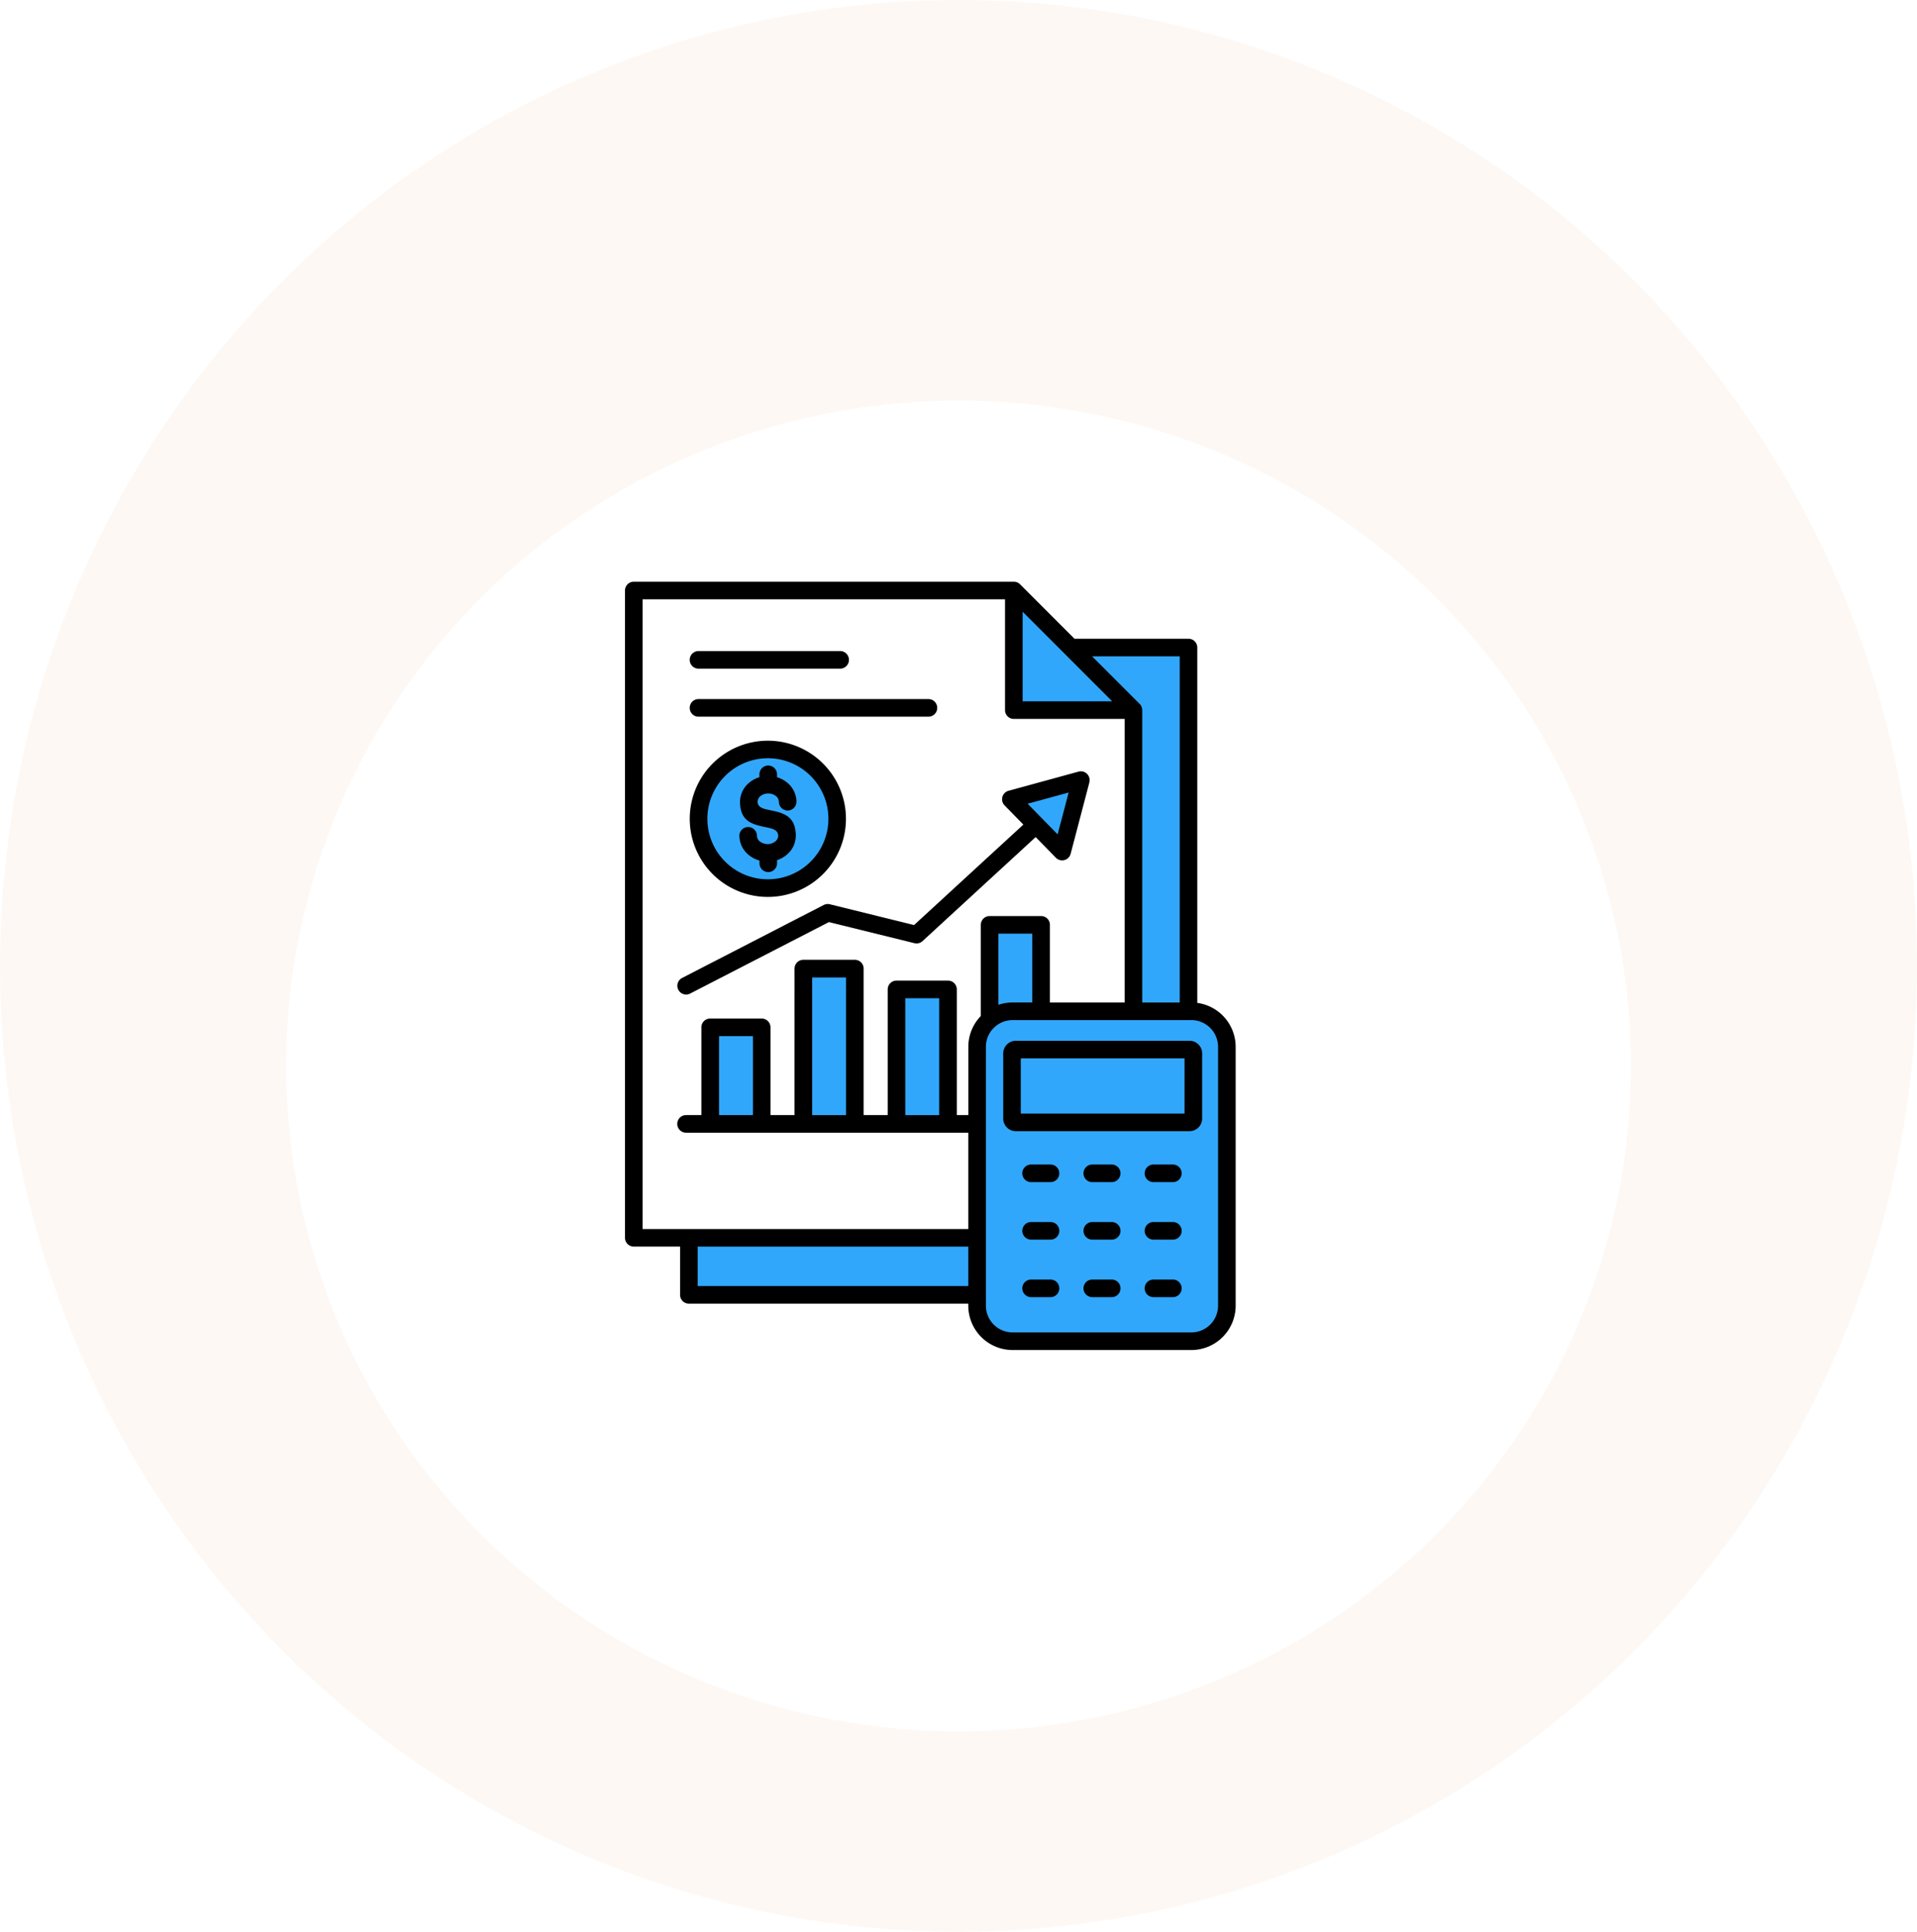 <svg xmlns="http://www.w3.org/2000/svg" xmlns:xlink="http://www.w3.org/1999/xlink" width="134" height="135" viewBox="0 0 134 135">
  <defs>
    <filter id="Ellipse_8" x="11" y="19" width="112" height="111" filterUnits="userSpaceOnUse">
      <feOffset dy="7" input="SourceAlpha"/>
      <feGaussianBlur stdDeviation="3" result="blur"/>
      <feFlood flood-opacity="0.031"/>
      <feComposite operator="in" in2="blur"/>
      <feComposite in="SourceGraphic"/>
    </filter>
  </defs>
  <g id="solution4-icon" transform="translate(-28.205 -25.682)">
    <ellipse id="Ellipse_7" data-name="Ellipse 7" cx="67" cy="67.5" rx="67" ry="67.5" transform="translate(28.205 25.682)" fill="#fdf8f4"/>
    <g transform="matrix(1, 0, 0, 1, 28.21, 25.68)" filter="url(#Ellipse_8)">
      <ellipse id="Ellipse_8-2" data-name="Ellipse 8" cx="47" cy="46.5" rx="47" ry="46.5" transform="translate(20 21)" fill="#fff"/>
    </g>
    <g id="Group_2073" data-name="Group 2073" transform="translate(6.698 50.335)">
      <path id="Path_472" data-name="Path 472" d="M96.615,19.986h7.969a.615.615,0,0,1,.615.615V45.435A3.1,3.1,0,0,1,107.88,48.5V66.6a3.1,3.1,0,0,1-3.094,3.094h-12.5A3.1,3.1,0,0,1,89.191,66.6v-.147H69.66a.615.615,0,0,1-.615-.615V62.465H65.809a.615.615,0,0,1-.615-.615V16.615A.615.615,0,0,1,65.809,16H92.375a.613.613,0,0,1,.44.186Z" transform="translate(0 0)" fill-rule="evenodd"/>
      <path id="Path_473" data-name="Path 473" d="M305.084,289.886h-12.5a1.854,1.854,0,0,0-1.2.441l-.007.006q-.057.048-.11.1a1.859,1.859,0,0,0-.548,1.316v18.1a1.871,1.871,0,0,0,1.864,1.864h12.5a1.871,1.871,0,0,0,1.864-1.864v-18.1a1.871,1.871,0,0,0-1.864-1.864Zm-11.205,11.323a.615.615,0,0,1,0-1.23h1.356a.615.615,0,0,1,0,1.23Zm4.277,0a.615.615,0,1,1,0-1.23h1.356a.615.615,0,0,1,0,1.23Zm4.277,0a.615.615,0,1,1,0-1.23h1.356a.615.615,0,1,1,0,1.23Zm-8.553,4.019a.615.615,0,1,1,0-1.23h1.356a.615.615,0,1,1,0,1.23Zm4.277,0a.615.615,0,1,1,0-1.23h1.356a.615.615,0,0,1,0,1.23Zm-4.277,4.019a.615.615,0,0,1,0-1.23h1.356a.615.615,0,0,1,0,1.23Zm4.277,0a.615.615,0,1,1,0-1.23h1.356a.615.615,0,0,1,0,1.23Zm4.276-4.019a.615.615,0,1,1,0-1.23h1.356a.615.615,0,0,1,0,1.23Zm0,4.019a.615.615,0,0,1,0-1.23h1.356a.615.615,0,0,1,0,1.23Zm-9.624-17.917h12.147a.878.878,0,0,1,.62.259h0a.877.877,0,0,1,.258.621v4.559a.88.88,0,0,1-.879.879H292.807a.875.875,0,0,1-.619-.258l0,0a.874.874,0,0,1-.258-.619v-4.559a.878.878,0,0,1,.259-.62h0A.877.877,0,0,1,292.807,291.329Z" transform="translate(-200.297 -243.249)" fill="#31a7fb" fill-rule="evenodd"/>
      <path id="Path_474" data-name="Path 474" d="M99.833,56.111V49.743a.615.615,0,0,1,.615-.615h3.6a.615.615,0,0,1,.615.615V55.17h5.225V35.351H102.14a.615.615,0,0,1-.615-.615V26.992H76.19V71H98.957V64.268H79.229a.615.615,0,0,1,0-1.23H80.3V56.905a.615.615,0,0,1,.615-.615h3.6a.615.615,0,0,1,.615.615v6.132h1.682V52.8a.615.615,0,0,1,.615-.615h3.6a.615.615,0,0,1,.615.615V63.038h1.682V54.254a.615.615,0,0,1,.615-.615h3.6a.615.615,0,0,1,.615.615v8.784h.807V58.263a3.084,3.084,0,0,1,.875-2.152ZM80.1,35.194a.615.615,0,0,1,0-1.23H96.171a.615.615,0,0,1,0,1.23Zm0-3.356a.615.615,0,0,1,0-1.23H90a.615.615,0,0,1,0,1.23Zm4.844,5.035a5.459,5.459,0,1,1-3.859,1.6,5.459,5.459,0,0,1,3.859-1.6Zm22.48,2.905-1.312,5a.613.613,0,0,1-1.03.276l-1.415-1.445-7.91,7.271a.613.613,0,0,1-.562.144L89.215,49.55l-9.7,4.994a.613.613,0,1,1-.562-1.09l9.9-5.1a.61.61,0,0,1,.427-.05l5.887,1.453,7.64-7.022-1.312-1.34a.613.613,0,0,1,.3-1.028l4.869-1.333a.612.612,0,0,1,.754.744Z" transform="translate(-9.766 -9.762)" fill="#fff" fill-rule="evenodd"/>
      <g id="Group_2072" data-name="Group 2072" transform="translate(70.275 18.099)">
        <path id="Path_475" data-name="Path 475" d="M118.91,131.725a.615.615,0,0,1,1.23,0,.513.513,0,0,0,.186.382.888.888,0,0,0,1.112,0,.513.513,0,0,0,.186-.382c0-.424-.424-.512-.847-.6-.912-.189-1.821-.378-1.821-1.784a1.731,1.731,0,0,1,.609-1.3,2.018,2.018,0,0,1,.748-.413v-.2a.615.615,0,0,1,1.23,0v.2a2.017,2.017,0,0,1,.748.413,1.73,1.73,0,0,1,.609,1.3.615.615,0,1,1-1.23,0,.513.513,0,0,0-.186-.382.888.888,0,0,0-1.112,0,.513.513,0,0,0-.186.382c0,.41.418.5.837.584.915.19,1.832.38,1.832,1.8a1.73,1.73,0,0,1-.609,1.3,2.011,2.011,0,0,1-.7.4v.218a.615.615,0,0,1-1.23,0v-.191a2.02,2.02,0,0,1-.794-.426,1.73,1.73,0,0,1-.609-1.3Zm4.985-4.183a4.23,4.23,0,1,0,1.239,2.991A4.229,4.229,0,0,0,123.895,127.543Z" transform="translate(-115.996 -116.065)" fill="#31a7fb" fill-rule="evenodd"/>
        <path id="Path_476" data-name="Path 476" d="M312.525,313.782h11.446v3.858H312.525Z" transform="translate(-289.939 -282.571)" fill="#31a7fb"/>
        <path id="Path_477" data-name="Path 477" d="M313.679,34.764v6.26h6.26L316.616,37.7h0Z" transform="translate(-290.964 -34.764)" fill="#31a7fb" fill-rule="evenodd"/>
        <path id="Path_478" data-name="Path 478" d="M110.614,431.392h18.917v2.756H110.614Z" transform="translate(-110.614 -387.026)" fill="#31a7fb"/>
        <path id="Path_479" data-name="Path 479" d="M363.209,86.818V62.626h-6.125l3.324,3.324a.613.613,0,0,1,.18.435V86.818Z" transform="translate(-329.514 -59.509)" fill="#31a7fb" fill-rule="evenodd"/>
        <path id="Path_480" data-name="Path 480" d="M123.969,267.335h2.368v5.518h-2.368Zm6.509-4.1h2.368v9.62h-2.368Zm6.509,1.451h2.368v8.169h-2.368Z" transform="translate(-122.475 -237.676)" fill="#31a7fb"/>
        <path id="Path_481" data-name="Path 481" d="M300.914,162.375v-4.812h-2.368v4.974a3.073,3.073,0,0,1,.989-.163Zm2.155-13.2.387-1.477-2.869.785,1.01,1.032.031.031,0,0,1.056,1.079Z" transform="translate(-277.524 -135.067)" fill="#31a7fb" fill-rule="evenodd"/>
      </g>
    </g>
  </g>
</svg>
